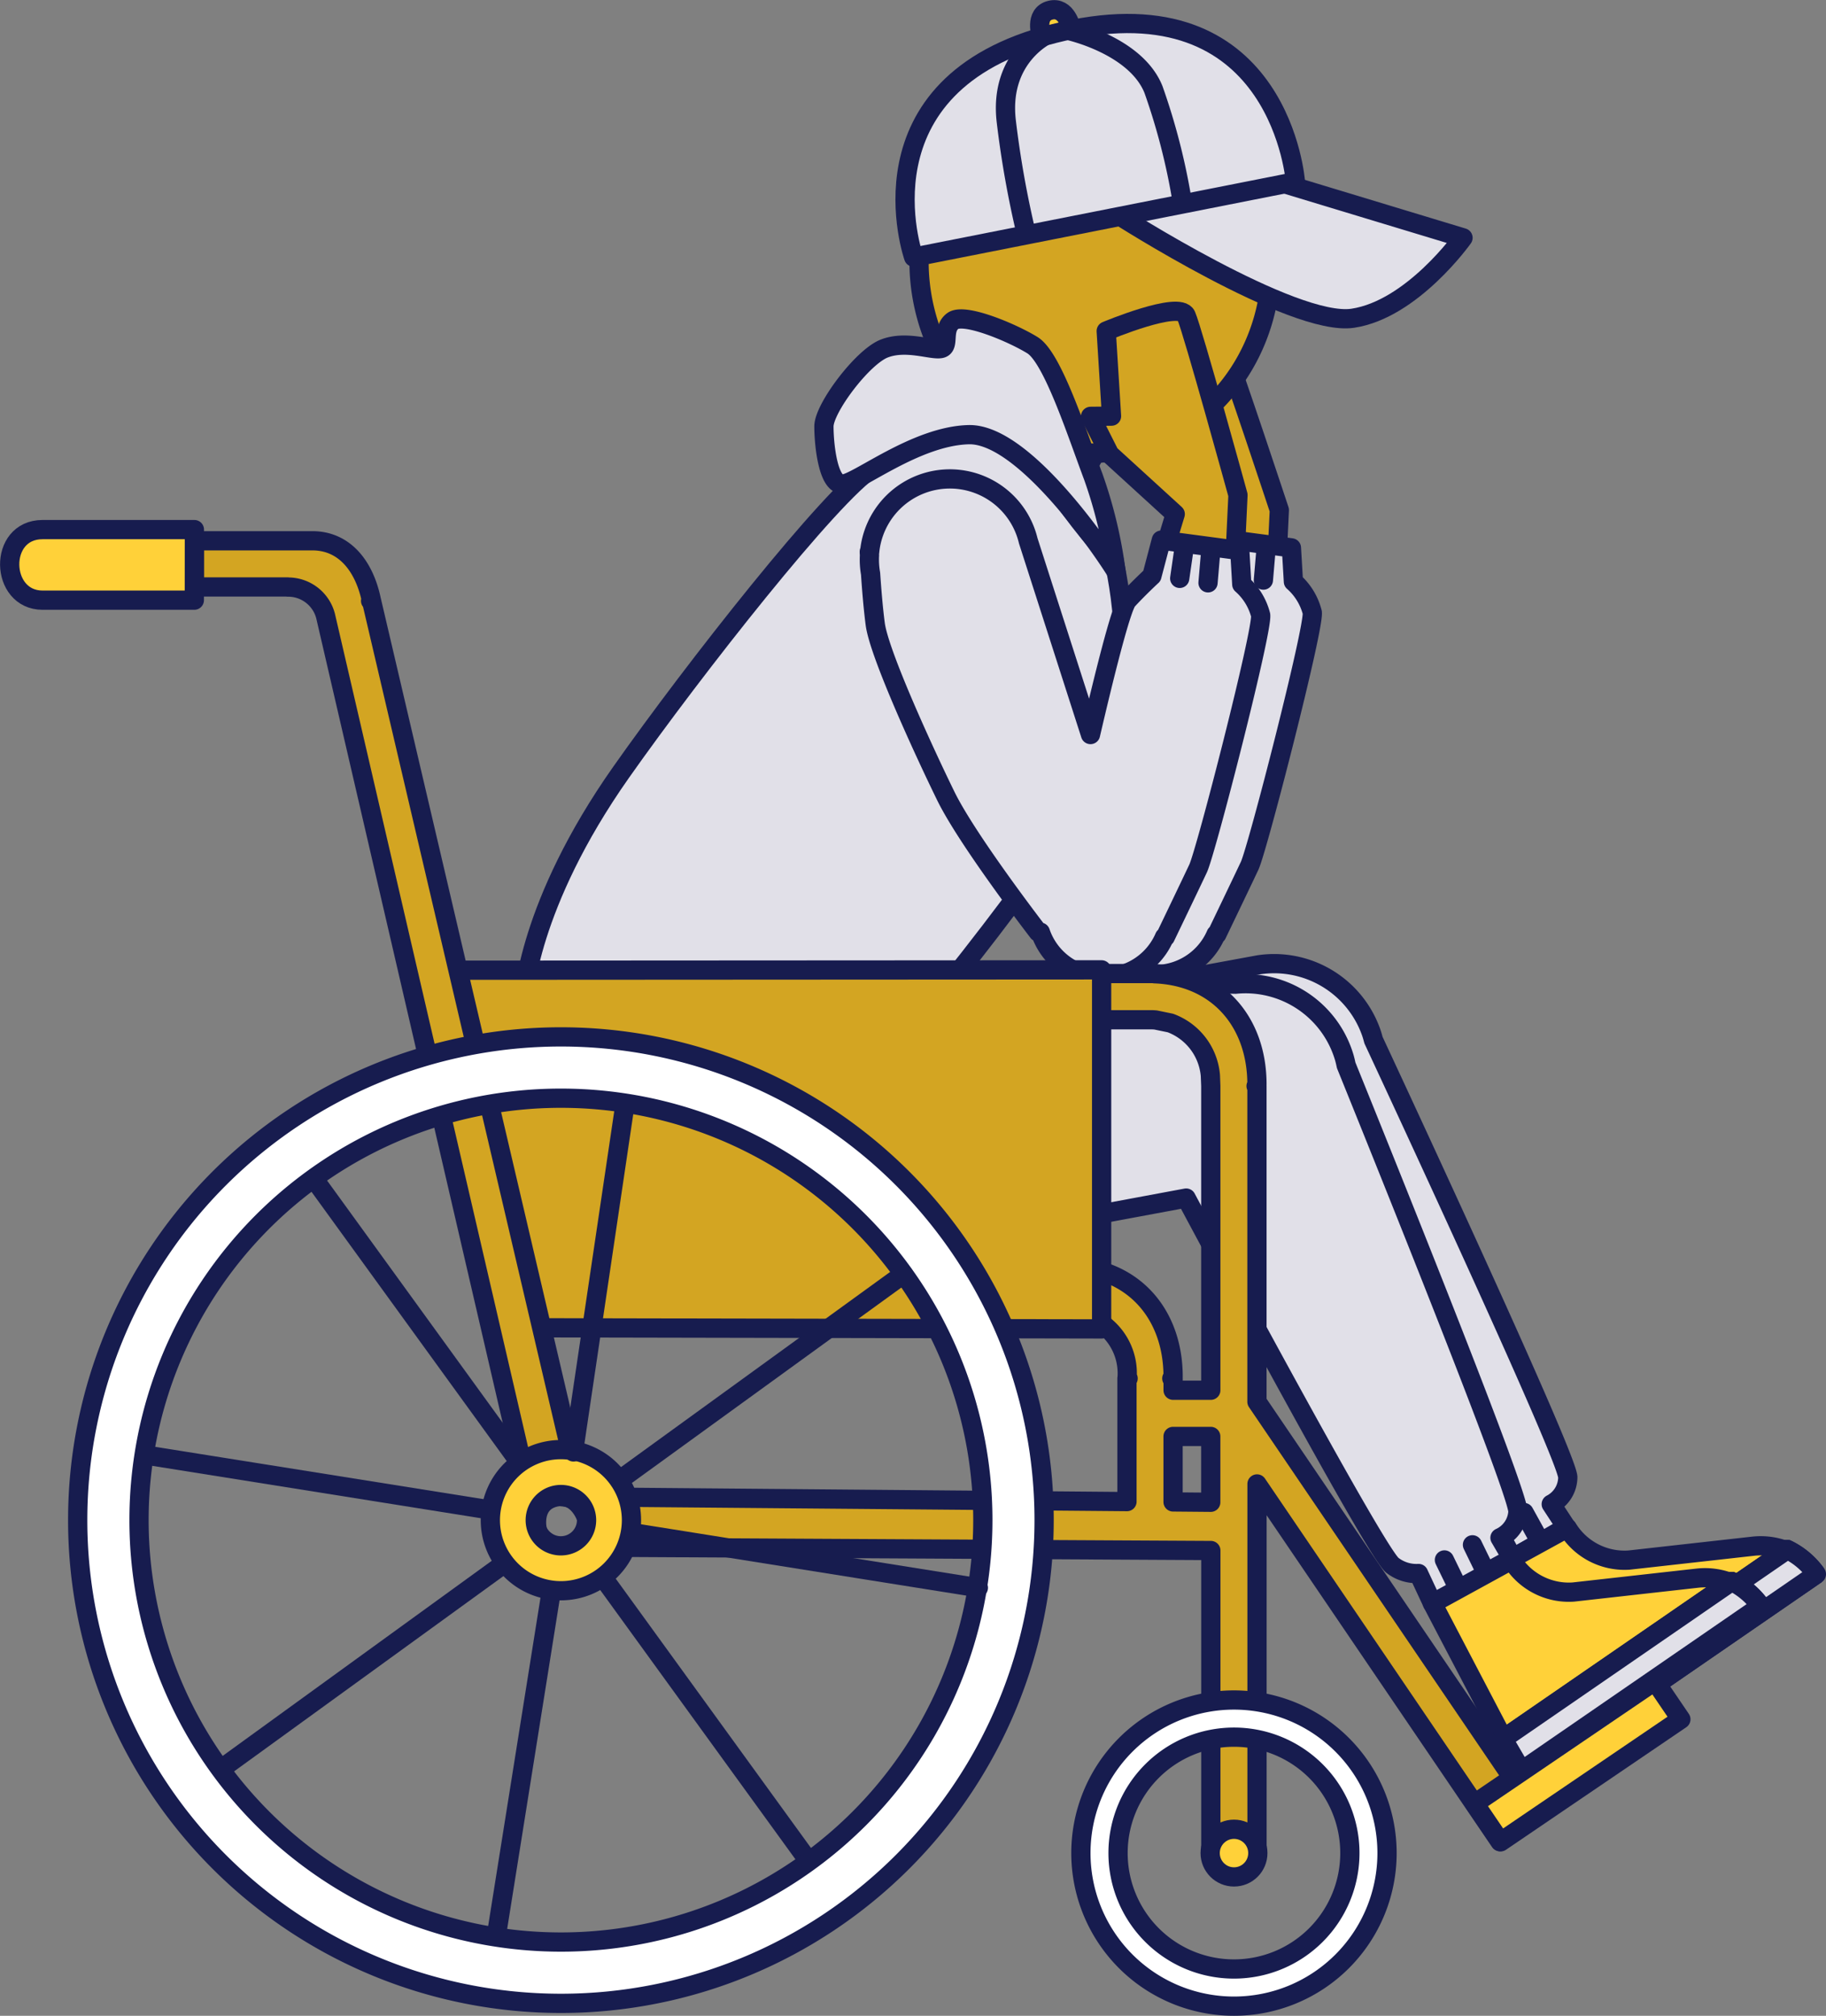 <?xml version="1.0" encoding="UTF-8"?> <svg xmlns="http://www.w3.org/2000/svg" height="157.123" viewBox="0 0 142.335 157.123" width="142.335"><rect x="0" y="0" width="142.335" height="157.123" fill="#808080" stroke="none"/><g stroke="#171c4f" stroke-width="1.5"><path d="m837.34 589.6-5.114-4.669-1.112-2.075 1.26-.89-.414-6.633s5.528-.779 6.047.407 4.225 12.378 4.225 12.378l-.593 12.526-7.17-1.6z" fill="#d3a522" stroke-linecap="round" stroke-linejoin="round" transform="translate(-742.509 -548.358)"></path><path d="m797.246 625.446a4.772 4.772 0 0 0 -1.471-2.4l-.155-2.633-6.12-.813-.736 2.787s-1.045.968-1.9 1.9c-.5.546-1.855 6.03-2.887 10.465l-4.852-15.1a6.281 6.281 0 0 0 -12.364.878l-.026-.032s0 .1.014.275a6.235 6.235 0 0 0 .086 1.44c.077 1.156.2 2.69.364 3.937.31 2.323 3.794 9.909 5.5 13.394s7.2 10.606 7.2 10.606l.17.007a5.187 5.187 0 0 0 9.676.378h.063s1.936-4.026 2.555-5.342 5.037-18.509 4.883-19.747z" fill="#e1e0e8" stroke-linecap="round" stroke-linejoin="round" transform="translate(-694.955 -577.71)"></path><path d="m763.754 800.334c.063-1.3-11.435-26.117-15.145-34.087-.057-.213-.116-.426-.192-.637a8.023 8.023 0 0 0 -8.749-5.236l-45.222 8.319 6.058 16.528 29.107-7.794.484 1.371 6.586-1.577s16.267 27.076 17.544 27.786a3.056 3.056 0 0 0 2.042.516l1.2 2.264 6.174-3.571-1.177-1.8a2.385 2.385 0 0 0 1.29-2.082z" fill="#e1e0e8" stroke-linecap="round" stroke-linejoin="round" transform="translate(-641.546 -685.173)"></path><path d="m118.801 117.894 1.217 2.205" fill="#ffd139" stroke-linecap="round" stroke-linejoin="round"></path><path d="m116.677 119.184 1.217 2.205" fill="#ffd139" stroke-linecap="round" stroke-linejoin="round"></path><path d="m757.238 804.8c.13-1.3-10.087-26.667-13.386-34.816-.046-.216-.094-.431-.159-.646a8.024 8.024 0 0 0 -8.47-5.676l-44.333-.978 3.952 23.794 29.467-6.3.413 1.394 6.658-1.239s14.864 27.87 16.1 28.645a3.058 3.058 0 0 0 2.013.619l1.084 2.323 6.348-3.251-1.084-1.858a2.385 2.385 0 0 0 1.397-2.011z" fill="#e1e0e8" stroke-linecap="round" stroke-linejoin="round" transform="translate(-638.919 -686.949)"></path><path d="m114.777 120.41 1.103 2.265" fill="#ffd139" stroke-linecap="round" stroke-linejoin="round"></path><path d="m112.59 121.59 1.103 2.265" fill="#ffd139" stroke-linecap="round" stroke-linejoin="round"></path><path d="m959.44 930.529-17.832 12.279-5.627-10.758 6.171-3.384a5.208 5.208 0 0 0 4.8 2.5l9.694-1.084a5.36 5.36 0 0 1 2.794.447z" fill="#ffd139" stroke-linecap="round" stroke-linejoin="round" transform="translate(-819.978 -809.564)"></path><path d="m977.112 937.013-18.638 12.833-1.446-2.479 17.824-12.273a6.015 6.015 0 0 1 2.259 1.919" fill="#ffd139" stroke-miterlimit="10" transform="translate(-835.527 -814.313)"></path><path d="m977.112 937.013-18.638 12.833-1.446-2.479 17.824-12.273a6.015 6.015 0 0 1 2.26 1.919z" fill="#e1e0e8" stroke-linecap="round" stroke-linejoin="round" transform="translate(-835.527 -814.313)"></path><path d="m942.821 940.064-17.832 12.279-5.627-10.758 6.171-3.384a5.207 5.207 0 0 0 4.8 2.5l9.694-1.085a5.361 5.361 0 0 1 2.794.448z" fill="#ffd139" stroke-linecap="round" stroke-linejoin="round" transform="translate(-807.701 -816.608)"></path><path d="m960.494 946.548-18.638 12.833-1.446-2.481 17.824-12.273a6.023 6.023 0 0 1 2.259 1.919" fill="#ffd139" stroke-miterlimit="10" transform="translate(-823.25 -821.357)"></path><g stroke-linecap="round" stroke-linejoin="round"><path d="m960.494 946.548-18.638 12.833-1.446-2.481 17.824-12.273a6.023 6.023 0 0 1 2.26 1.921z" fill="#e1e0e8" transform="translate(-823.25 -821.357)"></path><path d="m777.066 591.027c.856 2.466 4.33 12.023 4.33 12.023l-16.607-16.95a12.094 12.094 0 0 0 4.778-2.154c1.605-1.491 2.67-6.128 2.67-6.128l9.963 3.116s-5.99 7.627-5.134 10.093z" fill="#ffd139" transform="translate(-693.512 -550.376)"></path><ellipse cx="53.99" cy="84.509" fill="#ffd139" rx="14.967" ry="14.967"></ellipse><path d="m686.089 597.367s4.84 8.069 8.153 11.117c.09.943 2.464 9.672-1.763 17.486s-19.009 25.162-19.009 25.162l-25.252-8.484s.277-7.243 7.594-17.636c5.654-8.031 16.428-21.725 19.6-23.71 6.182-3.857 10.677-3.935 10.677-3.935z" fill="#e1e0e8" transform="translate(-607.396 -564.819)"></path><path d="m38.668 151.017 4.305-27.007" fill="#ffd139"></path><path d="m17.254 137.865 22.141-16.053" fill="#ffd139"></path><path d="m11.411 113.423 27.007 4.305" fill="#ffd139"></path><path d="m47.058 123.034 16.053 22.141" fill="#ffd139"></path><path d="m24.563 92.008 16.053 22.141" fill="#ffd139"></path><path d="m793.622 508.562a16.036 16.036 0 0 1 -.612 4.774c-1.7 5.929-6.738 10.282-12.781 10.414-6.289.138-11.691-4.339-13.447-10.568a16.1 16.1 0 0 1 -.6-4.02c-.18-8.223 5.816-15.023 13.393-15.189s13.867 6.366 14.047 14.589z" fill="#d3a522" transform="translate(-694.54 -488.435)"></path><path d="m98.712 42.507-.232 2.71" fill="#ffd139"></path><path d="m760.556 587.64a35.886 35.886 0 0 0 -1.779-7.412c-1.334-3.557-3.179-9.273-4.736-10.236s-5.323-2.554-6.213-1.887-.188 2-.929 2.148-2.708-.667-4.413 0-4.7 4.659-4.7 6.067.315 4.5 1.427 4.5 5.7-3.753 9.858-3.854c4.765-.116 11.751 11.017 11.485 10.674z" fill="#e1e0e8" transform="translate(-673.562 -543.085)"></path><path d="m823.948 581.468-5.114-4.669-1.485-2.949 1.633-.016-.414-6.633s5.713-2.4 6.232-1.209 4.039 13.994 4.039 13.994l-.593 12.526-7.17-1.6z" fill="#d3a522" transform="translate(-732.34 -541.397)"></path><path d="m781.845 626.25a4.77 4.77 0 0 0 -1.471-2.4l-.155-2.632-6.116-.813-.735 2.787s-1.045.968-1.9 1.9c-.5.546-1.855 6.03-2.887 10.466l-4.852-15.1a6.281 6.281 0 0 0 -12.364.878l-.026-.032s0 .1.014.275a6.217 6.217 0 0 0 .086 1.44c.077 1.156.2 2.69.364 3.937.31 2.323 3.794 9.909 5.5 13.393s7.2 10.607 7.2 10.607l.171.007a5.186 5.186 0 0 0 9.676.378h.063s1.936-4.026 2.555-5.342 5.032-18.51 4.877-19.749z" fill="#e1e0e8" transform="translate(-683.578 -578.304)"></path><path d="m92.344 42.411-.387 2.671" fill="#ffd139"></path><path d="m94.396 42.72-.232 2.71" fill="#ffd139"></path><path d="m735.707 828.882-21.918-32.265v-24.609h-.067l.067-.134c0-4.871-3.069-8.432-7.984-8.617v-.015h-.342-.056-5.928v3.6h6.078c.113 0 .224.009.334.017l1.151.237a4.8 4.8 0 0 1 3.117 4.088l.032.823v23.713h-2.937v-.92h-.1l.1-.134c0-4.871-3.069-8.432-7.984-8.617v-.015h-.342-.057-5.928v3.6h6.079a4.765 4.765 0 0 1 4.649 5.051l.075.114h-.089v9.6l-44.042-.378s2.032.051 2.058 1.885-2.044 2.035-2.044 2.035l50.565.271v23.688h3.6v-28.876l18.94 27.881zm-28.456-24.456v-5.106h2.937v5.132z" fill="#d3a522" transform="translate(-615.811 -687.357)"></path><path d="m627.326 762.166 50.507-.028v27.987l-44.236-.089z" fill="#d3a522" transform="translate(-591.962 -686.542)"></path><path d="m563.758 638.789-.069.016.036-.161c-.581-2.642-2.134-4.522-4.573-4.522h-.726-8.476v3.6h7.268l.01.009a3.014 3.014 0 0 1 2.951 2.252l16.488 71.14s-.421-1.989 1.357-2.439 2.453 1.517 2.453 1.517z" fill="#d3a522" transform="translate(-534.801 -591.971)"></path><path d="m552.811 782.14a37.666 37.666 0 1 0 37.666 37.667 37.667 37.667 0 0 0 -37.666-37.667zm0 70.553a32.887 32.887 0 1 1 32.889-32.886 32.887 32.887 0 0 1 -32.889 32.886z" fill="#fff" transform="translate(-509.089 -701.319)"></path><path d="m643.777 905.276a5.5 5.5 0 1 0 5.5 5.5 5.5 5.5 0 0 0 -5.5-5.5zm0 7.5a2 2 0 1 1 2-2 2 2 0 0 1 -2 1.999z" fill="#ffd139" transform="translate(-600.055 -792.285)"></path><path d="m826.4 979.977a11.932 11.932 0 1 0 11.932 11.932 11.932 11.932 0 0 0 -11.932-11.932zm0 20.967a9.035 9.035 0 1 1 9.035-9.035 9.035 9.035 0 0 1 -9.035 9.035z" fill="#fff" transform="translate(-730.214 -847.47)"></path><path d="m44.701 113.173 4.01-27.054" fill="#ffd139"></path><path d="m48.279 115.371 22.141-16.053" fill="#ffd139"></path><path d="m49.256 119.455 27.007 4.305" fill="#ffd139"></path><ellipse cx="96.189" cy="144.44" fill="#ffd139" rx="1.858" ry="1.858"></ellipse><path d="m509.234 636.288h-11.834c-3.335 0-3.489-5.5 0-5.5h11.839z" fill="#ffd139" transform="translate(-494.086 -589.508)"></path><path d="m0 0h16.995v3.6h-16.995z" fill="#ffd139" transform="matrix(-.827 .562 -.562 -.827 131.023 134.01)"></path><path d="m804.627 477.118s-.348-1.713-1.626-1.394-.7 2-.7 2" fill="#ffd139" transform="translate(-721.129 -474.927)"></path><path d="m837.848 526.991 14.439 4.374s-3.948 5.574-8.594 6.271-18.348-8.09-18.348-8.09" fill="#e1e0e8" transform="translate(-738.247 -512.829)"></path><path d="m792.426 492.127s-1.126-15.089-17.326-11.881q-.718.142-1.476.333c-15.689 3.961-10.955 17.432-10.955 17.432z" fill="#e1e0e8" transform="translate(-691.45 -477.966)"></path><path d="m810.566 481.837s5.284 1.132 6.677 4.616a50.466 50.466 0 0 1 2.235 8.71" fill="none" transform="translate(-727.329 -479.472)"></path><path d="m795.2 483.171s-3.784 1.761-3.165 6.793a77.216 77.216 0 0 0 1.539 8.652" fill="none" transform="translate(-713.59 -480.457)"></path></g></g></svg> 